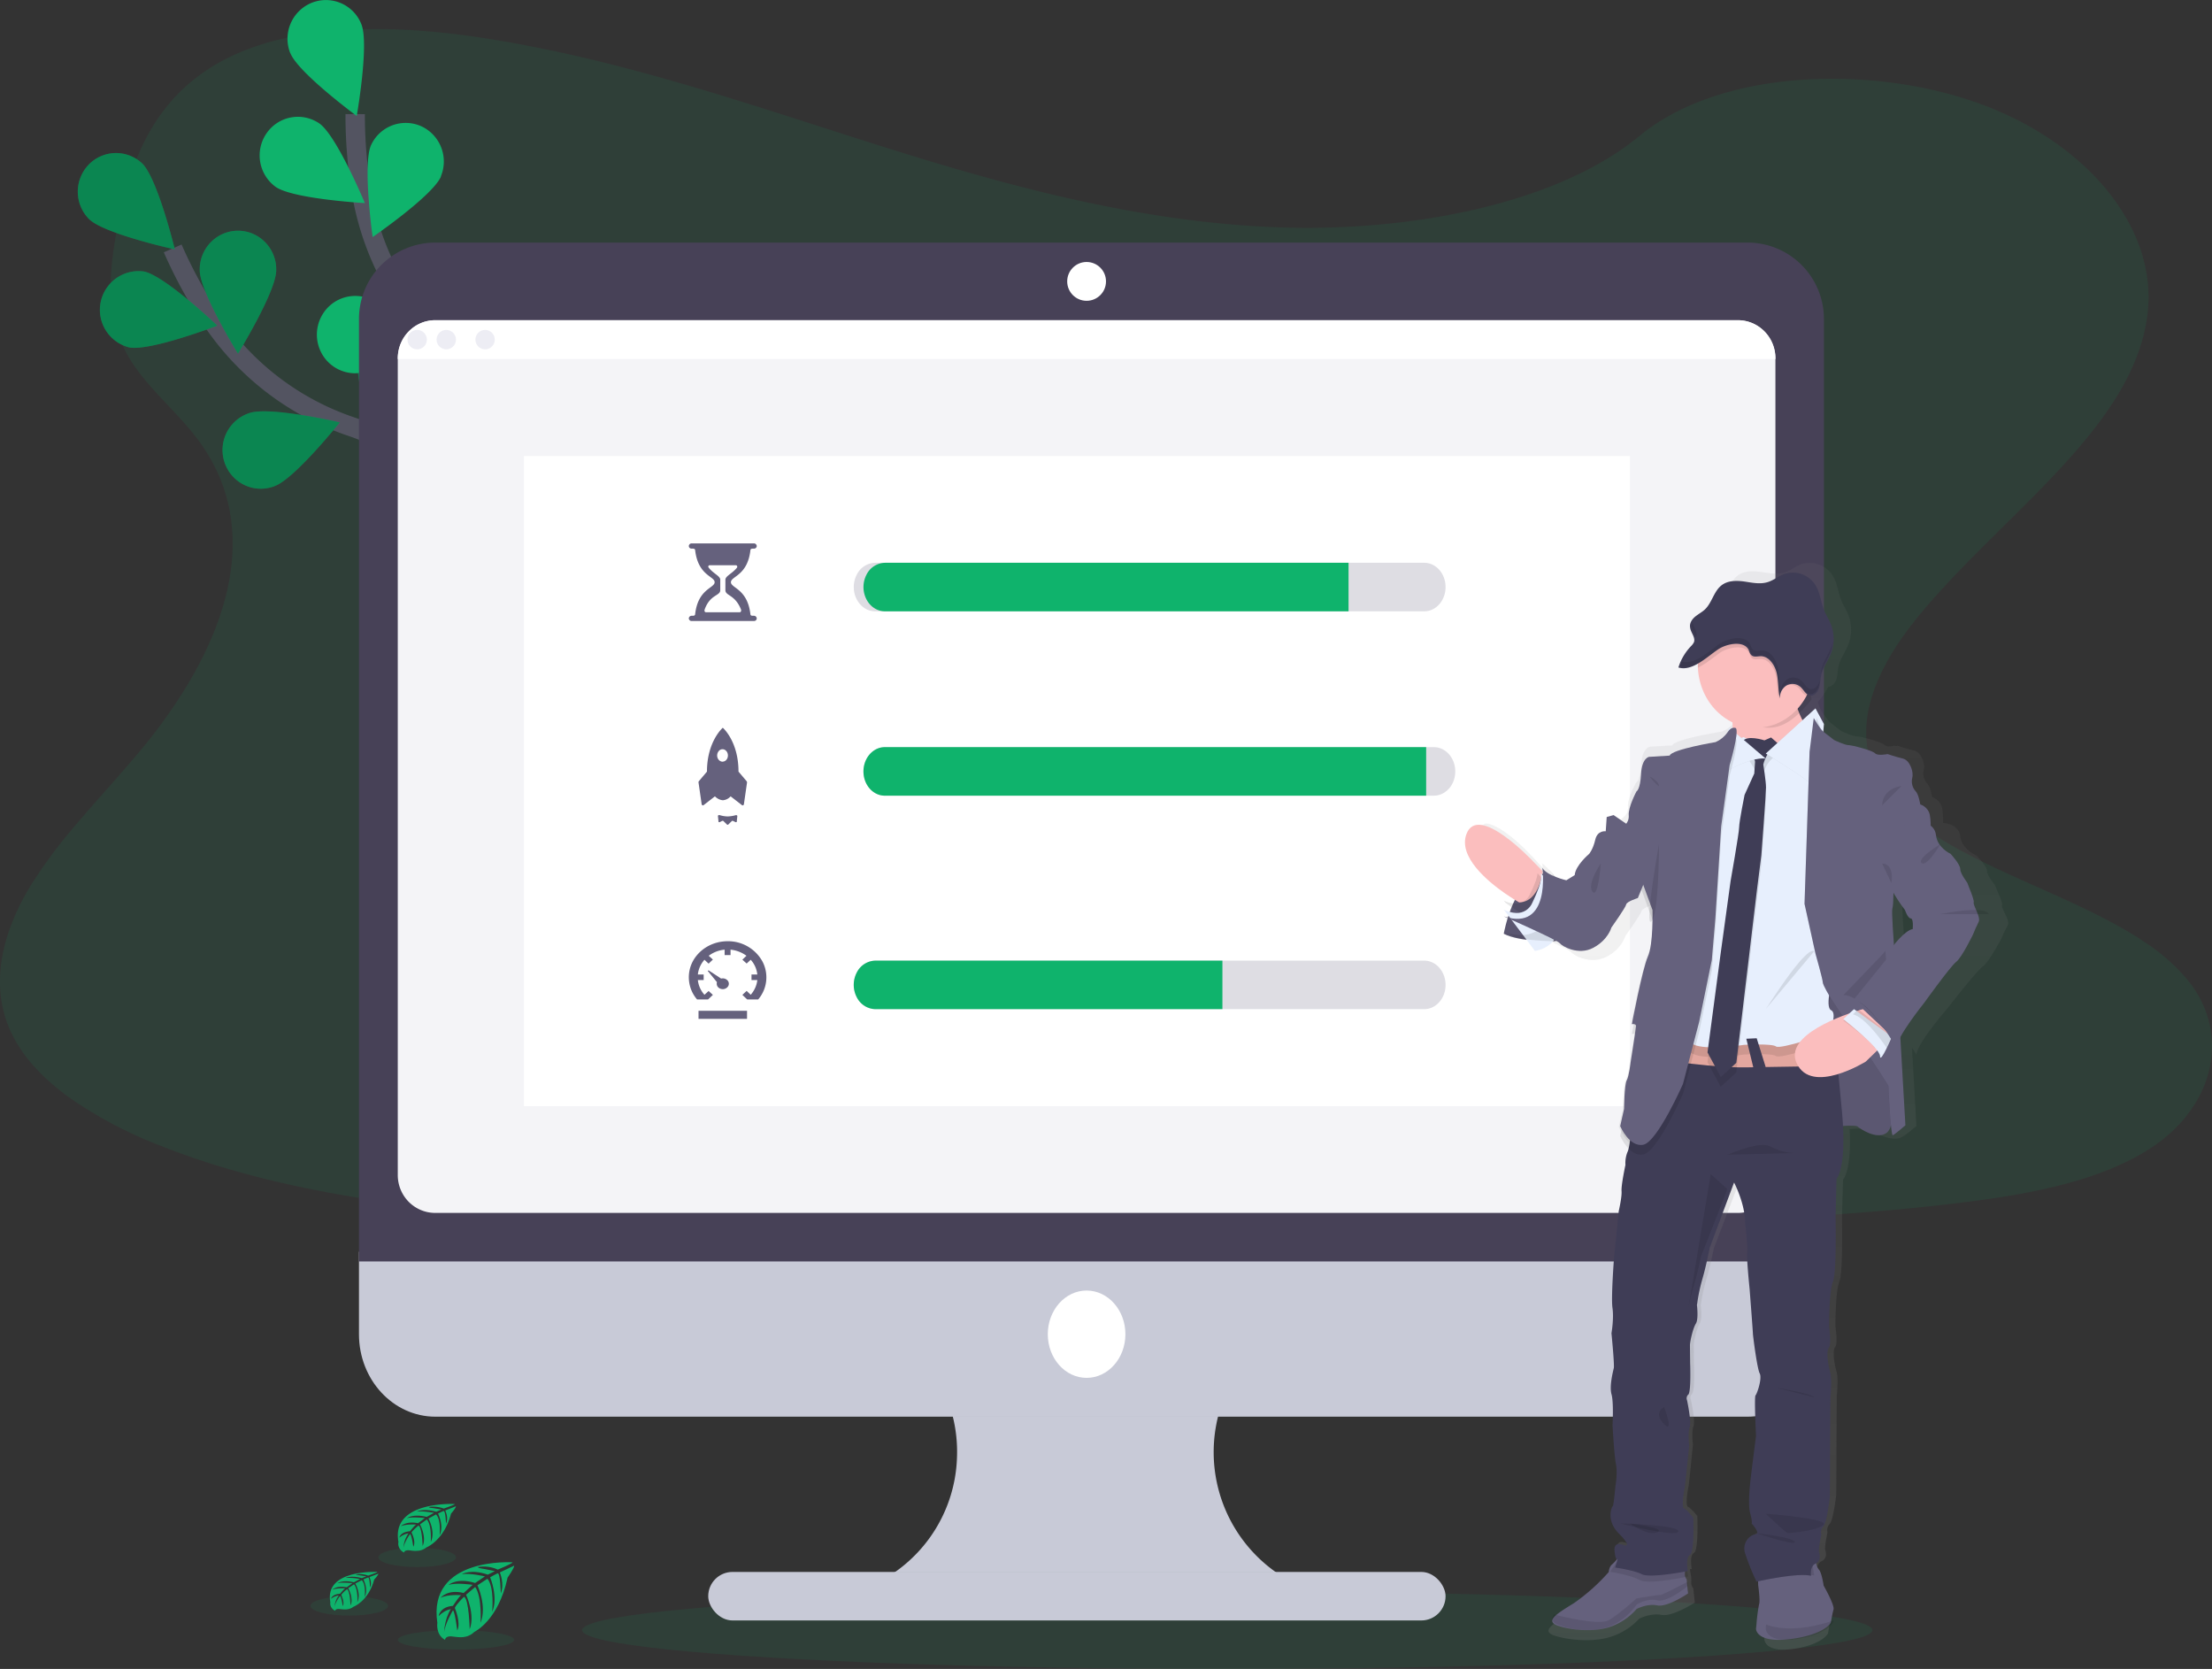 <svg xmlns="http://www.w3.org/2000/svg" width="228" height="172"><rect width="100%" height="100%" fill="#333333" stroke="none"/><defs><linearGradient id="a" x1="49.985%" x2="49.985%" y1="100.004%" y2="-.004%"><stop offset="0%" stop-color="gray" stop-opacity=".25"/><stop offset="54%" stop-color="gray" stop-opacity=".12"/><stop offset="100%" stop-color="gray" stop-opacity=".1"/></linearGradient></defs><g fill="none" fill-rule="evenodd"><path fill="#0FB36C" fill-rule="nonzero" d="M221.9 118.18c-.22.14-.44.28-.66.42-.83.51-1.68.97-2.56 1.37-4.65 2.15-10.38 3.2-15.96 3.9-12.52 1.6-25.3 1.92-38.02 2.22-34.38.83-68.85 1.65-103.14-.25-13.55-.75-27.4-2.01-39.68-5.87a78.87 78.87 0 01-5.17-1.83 44.16 44.16 0 01-9.44-4.94c-2.58-1.84-4.65-3.95-5.9-6.35-2.6-5-1.22-10.6 1.74-15.5 1.25-2 2.64-3.9 4.16-5.7 2.28-2.74 4.8-5.43 7.1-8.18 8.2-9.8 13.54-22.19 5.98-32.23-2.18-2.88-5.31-5.42-7.08-8.43-2.26-3.85-2.09-8.13-1.37-12.29.1-.52.2-1.05.3-1.57 1.23-6.16 3.54-12.79 10.65-16.65 7.39-4 17.89-3.8 27.06-2.37C64.18 6.15 77.34 10.8 90.64 15c13.3 4.2 27.21 8.03 41.83 8.45 12.91.36 27.96-2.37 36.53-9.45 8.32-6.88 23.96-7.4 35.24-3.25 7.73 2.85 13.5 8 15.94 13.77.49 1.15.85 2.36 1.06 3.59a14.54 14.54 0 010 5.04c-1.88 11.4-15.44 20.4-23.68 30.58-4.03 4.98-6.87 10.95-4.1 16.32 4.22 8.17 18.9 11.08 27.78 17.16a19.7 19.7 0 014.36 3.92c4.29 5.41 2.7 12.73-3.7 17.05z" opacity=".1"/><path stroke="#535461" stroke-width="2" d="M59.04 64.97s-9.1-16.3-22.82-21A28.09 28.09 0 0122 33.22a47.7 47.7 0 01-4.2-7.62"/><path fill="#0FB36C" fill-rule="nonzero" d="M9.18 22.58c1.56 1.53 8.84 3.12 8.84 3.12s-1.78-7.3-3.35-8.84a3.92 3.92 0 00-5.54.12 4.02 4.02 0 00.05 5.6zM13.3 35.8c2.13.43 9.1-2.24 9.1-2.24s-5.42-5.15-7.56-5.58a3.99 3.99 0 00-1.53 7.82h-.01zM28.29 50.1c2.06-.72 6.73-6.57 6.73-6.57s-7.26-1.68-9.32-.96a4.01 4.01 0 00-1.38 6.84c1.1.95 2.61 1.21 3.96.7h.01zM42.05 58.35c2.15-.36 7.74-5.33 7.74-5.33s-6.87-2.9-9.03-2.54a3.98 3.98 0 00-3.25 4.59 3.95 3.95 0 004.54 3.28zM28.47 27.85c0 2.2-3.94 8.59-3.94 8.59s-3.94-6.38-3.94-8.58a4 4 0 011.94-3.53 3.9 3.9 0 014 0 4 4 0 011.94 3.53zM44.43 37.7c-.65 2.1-6.3 7-6.3 7s-1.87-7.28-1.22-9.38c.71-2.01 2.87-3.09 4.88-2.45a4 4 0 012.64 4.83zM58.65 49.42c-.3 2.18-5.04 7.97-5.04 7.97s-3.07-6.85-2.77-9.03a3.98 3.98 0 012.4-3.21 3.91 3.91 0 013.94.53 4 4 0 011.47 3.74z"/><path fill="#000" fill-rule="nonzero" d="M9.18 22.58c1.56 1.53 8.84 3.12 8.84 3.12s-1.78-7.3-3.35-8.84a3.92 3.92 0 00-5.54.12 4.02 4.02 0 00.05 5.6zM13.3 35.8c2.13.43 9.1-2.24 9.1-2.24s-5.42-5.15-7.56-5.58a3.99 3.99 0 00-1.53 7.82h-.01zM28.29 50.1c2.06-.72 6.73-6.57 6.73-6.57s-7.26-1.68-9.32-.96a4.01 4.01 0 00-1.38 6.84c1.1.95 2.61 1.21 3.96.7h.01zM42.05 58.35c2.15-.36 7.74-5.33 7.74-5.33s-6.87-2.9-9.03-2.54a3.98 3.98 0 00-3.25 4.59 3.95 3.95 0 004.54 3.28zM28.47 27.85c0 2.2-3.94 8.59-3.94 8.59s-3.94-6.38-3.94-8.58a4 4 0 011.94-3.53 3.9 3.9 0 014 0 4 4 0 011.94 3.53zM44.43 37.7c-.65 2.1-6.3 7-6.3 7s-1.87-7.28-1.22-9.38c.71-2.01 2.87-3.09 4.88-2.45a4 4 0 012.64 4.83zM58.65 49.42c-.3 2.18-5.04 7.97-5.04 7.97s-3.07-6.85-2.77-9.03a3.98 3.98 0 012.4-3.21 3.91 3.91 0 013.94.53 4 4 0 011.47 3.74z" opacity=".25"/><path stroke="#535461" stroke-width="2" d="M58.52 64.65S56.74 46 46.08 36.1a28.46 28.46 0 01-8.7-15.65 48.14 48.14 0 01-.77-8.69"/><path fill="#0FB36C" fill-rule="nonzero" d="M29.93 5.48c.82 2.04 6.84 6.47 6.84 6.47s1.3-7.4.48-9.45A3.93 3.93 0 0032.1.3a4 4 0 00-2.18 5.18zM28.4 19.25c1.78 1.26 9.21 1.68 9.21 1.68s-2.9-6.94-4.68-8.2a3.92 3.92 0 00-5.45 1 4.01 4.01 0 00.92 5.52zM36.37 38.46c2.17.19 8.8-3.25 8.8-3.25s-5.97-4.5-8.14-4.69a3.93 3.93 0 00-3.64 1.66 4.02 4.02 0 00-.34 4.03 3.94 3.94 0 003.32 2.25zM45.64 51.63c2.1.55 9.21-1.7 9.21-1.7s-5.12-5.46-7.23-6.02a3.99 3.99 0 00-1.98 7.71zM45.45 18.2c-.88 2-7.04 6.23-7.04 6.23s-1.05-7.45-.17-9.46A3.93 3.93 0 0143.4 13a4 4 0 012.04 5.18zM56.1 33.73c-1.44 1.65-8.57 3.82-8.57 3.82s1.2-7.43 2.64-9.08a3.92 3.92 0 016.77 1.31 4.02 4.02 0 01-.84 3.95zM64.4 50.27c-1.14 1.87-7.8 5.23-7.8 5.23s-.06-7.53 1.08-9.4a3.92 3.92 0 015.43-1.32 4.01 4.01 0 011.3 5.49h-.01z"/><ellipse cx="126.5" cy="168" fill="#0FB36C" fill-rule="nonzero" opacity=".1" rx="66.5" ry="4"/><path fill="#0FB36C" fill-rule="nonzero" d="M52.83 161.01s-8.78-.58-7.75 6.24c0 0-.2 1.2.79 1.75 0 0 .01-.5.9-.33.31.05.63.07.95.05.43-.04.84-.22 1.17-.54 0 0 2.47-1.13 3.43-5.6 0 0 .7-.98.68-1.23l-1.48.7s.5 1.18.1 2.16c0 0-.04-2.12-.33-2.07-.05.01-.77.41-.77.41s.87 2.07.21 3.57c0 0 .25-2.55-.49-3.42l-1.03.68s1.01 2.13.32 3.87c0 0 .18-2.67-.55-3.7l-.94.8s.96 2.1.37 3.55c0 0-.07-3.1-.58-3.34 0 0-.83.8-.95 1.15 0 0 .66 1.53.25 2.33 0 0-.25-2.07-.45-2.07 0 0-.83 1.37-.91 2.3 0 0 .03-1.4.7-2.44-.47.1-.9.35-1.26.72 0 0 .13-.96 1.47-1.05 0 0 .68-1.04.86-1.1 0 0-1.33-.13-2.13.27 0 0 .7-.92 2.38-.5l.93-.84s-1.75-.27-2.5.02c0 0 .86-.8 2.75-.21l1.01-.68s-1.49-.36-2.38-.23c0 0 .94-.56 2.68.05l.73-.36s-1.1-.24-1.42-.28c-.32-.05-.34-.14-.34-.14.7-.12 1.4-.04 2.06.26 0 0 1.55-.64 1.52-.75z"/><ellipse cx="47" cy="169" fill="#0FB36C" fill-rule="nonzero" opacity=".1" rx="6" ry="1"/><path fill="#0FB36C" fill-rule="nonzero" d="M38.9 162s-5.5-.29-4.85 3.12c-.06.36.13.71.5.88 0 0 0-.25.55-.17.2.03.4.04.6.03.27-.02.53-.11.73-.27 0 0 1.54-.56 2.14-2.8 0 0 .45-.49.43-.61l-.92.35s.31.59.06 1.08c0 0-.03-1.06-.2-1.04-.04 0-.48.2-.48.2s.54 1.04.13 1.8c0 0 .16-1.28-.3-1.72l-.67.34s.64 1.07.21 1.94c0 0 .11-1.34-.34-1.86l-.6.41s.6 1.05.24 1.77c0 0-.05-1.55-.36-1.67-.23.17-.43.36-.6.58 0 0 .4.76.16 1.16 0 0-.16-1.03-.29-1.04 0 0-.51.69-.57 1.16.03-.44.18-.86.45-1.23-.3.05-.57.18-.8.36 0 0 .09-.48.93-.52 0 0 .43-.52.54-.56 0 0-.83-.06-1.34.14 0 0 .45-.46 1.49-.25l.59-.42s-1.1-.13-1.56.01c0 0 .53-.4 1.71-.1l.64-.34c-.5-.1-1-.14-1.5-.12 0 0 .6-.28 1.68.03l.46-.19s-.69-.11-.88-.13c-.2-.02-.2-.07-.2-.07.42-.07.87-.02 1.27.13 0 0 .96-.32.94-.37z"/><ellipse cx="36" cy="165.5" fill="#0FB36C" fill-rule="nonzero" opacity=".1" rx="4" ry="1"/><path fill="#0FB36C" fill-rule="nonzero" d="M46.87 155s-6.58-.36-5.8 3.9c-.09.45.15.9.58 1.1 0 0 .01-.32.68-.21.24.04.48.05.72.03.32-.02.63-.13.87-.33 0 0 1.85-.7 2.57-3.5 0 0 .53-.6.5-.76l-1.1.44s.38.73.08 1.35c0 0-.04-1.33-.25-1.3-.04 0-.57.26-.57.26s.65 1.29.16 2.23c0 0 .18-1.6-.37-2.14l-.78.43s.76 1.33.24 2.42c0 0 .14-1.67-.4-2.33l-.71.51s.71 1.31.27 2.22c0 0-.05-1.95-.43-2.1 0 0-.62.51-.71.72 0 0 .49.95.18 1.46 0 0-.18-1.3-.34-1.3 0 0-.61.86-.68 1.44.03-.54.21-1.07.53-1.52-.36.06-.69.22-.95.45 0 0 .1-.6 1.1-.66 0 0 .51-.65.65-.69 0 0-1-.08-1.6.17 0 0 .53-.57 1.78-.31l.7-.53s-1.31-.16-1.87.02c0 0 .64-.5 2.06-.14l.76-.42s-1.12-.21-1.78-.14c0 0 .7-.35 2 .03l.55-.23s-.82-.15-1.06-.17c-.24-.02-.25-.09-.25-.09a3.06 3.06 0 011.54.16s1.16-.4 1.13-.46z"/><ellipse cx="43" cy="160.5" fill="#0FB36C" fill-rule="nonzero" opacity=".1" rx="4" ry="1"/><path fill="#C8CAD7" fill-rule="nonzero" d="M134 163.45V165H89v-1.26a15 15 0 009.64-13.52A15.05 15.05 0 0090.02 136h43.68a15.14 15.14 0 00.3 27.45z"/><path fill="#000" fill-rule="nonzero" d="M134 137a13.98 13.98 0 00-8.23 9H98.23a13.98 13.98 0 00-8.23-9h44z" opacity=".1"/><path fill="#C8CAD7" fill-rule="nonzero" d="M37 129v8.5c0 4.7 3.53 8.5 7.88 8.5h135.24c4.35 0 7.88-3.8 7.88-8.5V129H37z"/><path fill="#000" fill-rule="nonzero" d="M134 163.52V165H89v-1.2c1.23-.45 2.4-1.05 3.47-1.8h38.77c.86.6 1.79 1.11 2.76 1.52z" opacity=".1"/><rect width="76" height="5" x="73" y="162" fill="#C8CAD7" fill-rule="nonzero" rx="2.5"/><path fill="#474157" fill-rule="nonzero" d="M188 32.86a7.87 7.87 0 00-7.88-7.86H44.88A7.87 7.87 0 0037 32.86V130h151V32.86z"/><path fill="#F4F4F7" fill-rule="nonzero" d="M183 36.9v84.2c0 1.03-.4 2.02-1.13 2.76a3.83 3.83 0 01-2.73 1.14H44.86c-1.03 0-2-.41-2.73-1.14A3.93 3.93 0 0141 121.1V36.9c0-2.15 1.73-3.9 3.86-3.9h134.28a3.88 3.88 0 013.86 3.9z"/><circle cx="112" cy="29" r="2" fill="#FFF" fill-rule="nonzero"/><ellipse cx="112" cy="137.5" fill="#FFF" fill-rule="nonzero" rx="4" ry="4.5"/><path fill="#FFF" fill-rule="nonzero" d="M183 37H41c0-1.06.4-2.08 1.13-2.83A3.79 3.79 0 0144.86 33h134.28c1.03 0 2 .42 2.73 1.17A4.08 4.08 0 01183 37z"/><circle cx="43" cy="35" r="1" fill="#EDEDF4" fill-rule="nonzero"/><circle cx="46" cy="35" r="1" fill="#EDEDF4" fill-rule="nonzero"/><circle cx="50" cy="35" r="1" fill="#EDEDF4" fill-rule="nonzero"/><path fill="#FFF" fill-rule="nonzero" d="M54 47h114v67H54z"/><path fill="#65617D" fill-rule="nonzero" d="M72 104.17h5v.83h-5v-.83zm2.5-2.23c.24 0 .46-.13.57-.33a.5.5 0 00-.1-.59.67.67 0 00-.64-.17l-1.3-.85-.08.06.95 1.16a.53.53 0 00.16.56c.12.1.28.16.44.16z"/><path fill="#65617D" fill-rule="nonzero" d="M75 97c-1.53 0-2.92.81-3.6 2.09a3.5 3.5 0 00.45 3.91h1.13l.08-.07.42-.4-.44-.4-.43.39a2.73 2.73 0 01-.68-1.52h.6v-.57h-.6c.06-.56.3-1.09.68-1.52l.43.4.44-.42-.43-.39a3.2 3.2 0 011.64-.63v.56h.61v-.56c.6.06 1.17.28 1.64.63l-.42.4.44.4.42-.39c.39.43.62.96.68 1.52h-.6v.57h.6c-.06.56-.3 1.08-.68 1.52l-.42-.4-.44.41.42.4.08.07h1.13a3.5 3.5 0 00.44-3.91A4.04 4.04 0 0075 97H75zM75 84.14a3 3 0 01-.8-.13.22.22 0 00-.14 0c-.04.02-.06.05-.06.09l.06.59c0 .02.02.03.05.04.02 0 .05 0 .07 0l.27-.14c.02 0 .04 0 .06 0 .02 0 .04 0 .05.02l.38.37A.1.1 0 0075 85a.1.1 0 00.06-.02l.38-.37a.1.1 0 01.05-.02.1.1 0 01.06.01l.27.13c.02 0 .05.01.07 0 .03 0 .04-.02.05-.03l.06-.6c0-.03-.02-.06-.06-.08a.22.22 0 00-.14 0c-.25.07-.52.11-.8.12zM76.95 80.5l-.83-.98c0-3.14-1.62-4.52-1.62-4.52s-1.63 1.4-1.63 4.52l-.83.98a.18.18 0 00-.04.14l.32 2.22c0 .06.04.1.08.13.04.02.09.01.13-.02l1.16-.9c.23.23.52.38.82.4.3-.02.58-.16.8-.4l1.16.9c.04.03.09.04.13.02a.15.15 0 00.08-.13l.32-2.22c0-.05-.02-.1-.05-.14zm-2.45-2c-.23 0-.44-.15-.53-.38a.71.71 0 01.1-.7.5.5 0 01.61-.16c.21.1.35.33.35.6 0 .34-.23.62-.53.63zM77.7 63.46h-.1c-.13 0-.23-.02-.25-.15-.3-2.64-2.01-2.69-2.01-3.31 0-.62 1.72-.67 2.01-3.31.02-.13.12-.15.26-.15h.1c.15 0 .28-.1.29-.25a.27.27 0 00-.08-.2.29.29 0 00-.2-.09h-6.43a.29.29 0 00-.29.26c0 .07.02.15.08.2.05.05.12.08.2.08h.11c.13 0 .24.02.26.15.3 2.64 2.01 2.69 2.01 3.31 0 .62-1.72.67-2.01 3.31-.02.13-.13.15-.26.15h-.1a.29.29 0 00-.29.25c0 .08.02.15.08.2.05.06.12.09.2.09h6.44c.08 0 .15-.03.2-.08a.27.27 0 00.08-.2.29.29 0 00-.3-.26zm-5.06-.67c.57-1.55 1.6-1.36 1.6-1.97v-1.08c0-.38-.74-.64-1.2-1.25a.15.15 0 01-.02-.16.16.16 0 01.14-.08h2.67c.06 0 .12.03.14.08.03.05.03.1 0 .16-.46.6-1.2.87-1.2 1.25v1.08c0 .6.98.44 1.6 1.97.06.14.01.31-.14.31h-3.45c-.16 0-.2-.17-.14-.3z"/><path fill="#5A5773" fill-rule="nonzero" d="M149 60.5c0 1.38-.98 2.5-2.2 2.5H90.27c-.8.03-1.55-.44-1.96-1.23-.41-.78-.41-1.76 0-2.54A2.16 2.16 0 0190.27 58h56.53c1.22 0 2.2 1.12 2.2 2.5zM150 79.5c0 .66-.23 1.3-.64 1.76-.41.47-.98.74-1.56.74H91.14c-1.19-.04-2.14-1.15-2.14-2.5s.95-2.46 2.14-2.5h56.66c1.21 0 2.2 1.12 2.2 2.5zM149 101.5c0 1.38-.98 2.5-2.2 2.5H90.27c-.8.03-1.55-.44-1.96-1.23-.41-.78-.41-1.76 0-2.54A2.16 2.16 0 0190.27 99h56.53c1.22 0 2.2 1.13 2.2 2.5z" opacity=".2"/><path fill="#0FB36C" fill-rule="nonzero" d="M139 58v5H91.29c-.81.03-1.57-.44-1.98-1.23a2.77 2.77 0 010-2.54A2.18 2.18 0 0191.29 58H139zM147 77v5H91.14c-1.2-.04-2.14-1.15-2.14-2.5s.95-2.46 2.14-2.5H147zM126 99v5H90.3a2.2 2.2 0 01-1.99-1.23 2.75 2.75 0 010-2.54 2.2 2.2 0 012-1.23H126z"/><path fill="url(#a)" fill-rule="nonzero" d="M206.36 93.3c.11-.3-.7-1.93-.7-2.02 0-.08-.84-.99-.84-1.5 0-.52-1.11-1.62-1.11-1.62s-1.5-.62-1.66-1.97c-.16-1.35-1.78-1.37-1.78-1.37s0-.13 0-.31c0-.42-.01-1.17-.2-1.58-.19-.37-.52-.65-.92-.78 0 0-.16-1.05-.49-1.38a1.55 1.55 0 01-.37-1.45c.16-.51-.22-1.8-1-1.98-.8-.18-1.69-.49-1.69-.49s-.09.02-.21.04l-.11-.04c-.2.04-.38.06-.57.07a.7.7 0 01-.46-.15c-.28-.3-2.46-.88-2.87-.88-.42 0-1.58-.54-1.58-.54l-1.16-.89a7.48 7.48 0 01-1.02-1.4v-.02c-.1-.23-.2-.47-.25-.71.4-.42.73-.89 1-1.4.03-.04.05-.1.08-.15.06 0 .12-.01.18-.03l.07-.03c.27-.14.48-.39.57-.68.03-.06.04-.12.06-.18v-.06c0-.04.03-.09.03-.13l.02-.06c0-.05.01-.09.01-.13 0-.04 0-.04 0-.06 0-.03.02-.1.02-.16.02-.19.05-.38.09-.56.16-.74.6-1.35.91-2.03a6.26 6.26 0 00.23-.62c0-.04.02-.07.03-.1.02-.09.04-.17.05-.25 0-.03.02-.07.02-.1.02-.12.04-.23.05-.34.05-.65-.04-1.3-.28-1.9-.2-.5-.5-.96-.71-1.46-.31-.77-.4-1.64-.78-2.37a2.8 2.8 0 00-3.36-1.38c-.6.22-1.1.65-1.7.84-.79.26-1.66.06-2.48-.05-.83-.12-1.75-.13-2.42.42-.76.62-.97 1.8-1.7 2.48-.3.28-.67.47-.98.73a1.61 1.61 0 00-.54.82c0 .03-.01.05-.01.08s0 .04 0 .05c0 .05 0 .1 0 .15a1 1 0 00.02.13c0 .02 0 .03 0 .04 0 .01.02.08.03.11v.03c.01.04.03.08.05.12.01.04.02.04.03.06a3.34 3.34 0 01.27.68.7.7 0 01-.03.41c-.07.15-.17.29-.3.4a5.6 5.6 0 00-1.3 2.21l.03.01c.08.02.16.04.24.05a2.08 2.08 0 00.69-.03l.13-.03c.2-.05.38-.11.55-.2 0 .06 0 .11 0 .17 0 .05 0 .06 0 .1a6.41 6.41 0 003.57 5.72l.02.18.02.15-.08-.07s-.48-.25-.94.45c-.34.46-.8.82-1.33 1.03 0 0-4.93.78-5.12 1.43l-2.3.13s-.82.1-.9 1.8c-.08 1.7-.52 1.87-.52 1.87s-.94 1.67-.86 2.53c.08.86-.75 1.29-.75 1.29l-.11 1.53s-.9-.13-1.14.92c-.24 1.05-.68 1.54-.68 1.54s-1.49 1.24-1.57 2.29l-.92.56s-2.14-.48-2.63-1.34l-.15-.14c0-.01 0-.02-.01-.02-.32-.3-1-.94-.9-.8.07.14.08.3.05.44l-.16-.18-.43-.46s-3.18-3.67-5.21-3.92c-.44.11-.78.45-.91.88-.26.88-.53 2.33.14 3.04l3.2 3.43.09.06.7.9c-.12.28-.22.55-.3.8V94c-.02.06-.04.11-.05.16l-.02.05c-.02.06-.03.1-.05.15-.01.05-.01.06-.02.1-.01.02 0 .03-.02.04-.08.27-.12.48-.15.6l-.18-.06.18.08s0 .02 0 .03c0 .02-.01.03-.01.05.05.03.1.05.16.08.95.41 5.69 2.5 5.94 2.8.27.36 2.06 1.38 3.69.52a3.9 3.9 0 001.98-2.18s1.57-2.18 1.62-2.5c.06-.33 1.28-.7 1.28-.7s.1 3.6-.52 4.92c-.62 1.32-1.78 7.17-1.78 7.17a.82.82 0 01.23-.01l-.07.33a.8.8 0 01.29 0c-.09.67-.6 3.76-.6 3.76s-.16 1.4-.43 1.88c-.27.49-.3 3.02-.3 3.02l-.43 1.83s.06.13.16.32c0 0 .47 1.03 1.25 1.61-.03.3-.1.57-.22.84-.17.41-.24.85-.21 1.3 0 0-.46 2.07-.4 2.66.05.6-.3 2.05-.3 2.05l-.5 4.7s-.32 4.06-.16 5.17c.16 1.1-.1 2.6-.1 2.6s.32 3.22.24 3.57c-.08.35-.49 1.86-.25 2.7.25.83.11 3.12.11 3.12s.16 3.02.35 3.99c.2.97-.05 2.2-.05 2.2s-.2 2.08-.27 2.08-.8 1.43.65 2.83c1.44 1.4.54 1.19.54 1.19s-1.14-.56-1 .6c.13 1.1.3.81.32.79l-.27.88.2.03a4.3 4.3 0 01-.7.77c-.33.24-.36.78-.36.78s-2 2.18-3.87 3.28c-1 .59-1.83 1.08-2.2 1.49-.34.36-.28.66.41.89 1.46.48 4.04.72 5.88.1 1.1-.36 2.09-1 2.87-1.85 0 0 1.17-.6 2.3-.38 1.14.21 3.42-1.27 3.42-1.27l-.04-.38-.12-1.1a.87.87 0 01-.2-.67c.01-.33-.02-.66-.1-.97-.01-.11-.03-.22-.05-.32l.2-.03s-.27-1.38.22-1.65c.5-.27.35-3.8.35-3.8s-.62-.8-.95-.94c-.32-.14-.02-1.8.03-2.02.06-.22.47-4.41.47-4.41s-.17-1.32.05-1.89c.22-.57-.27-2.75-.27-2.75s-.16-.27.14-.6c.3-.32.18-3.2.18-3.2s-.02-1.45-.02-1.83c0-.38.32-1.75.62-2.21.3-.46.1-1.89.1-1.89l.02-.1c0-.05.02-.1.03-.16l.02-.14c.13-.8.31-1.57.53-2.34.35-1.13.76-3.13.76-3.13l2.52-6.59.03-.08s1.16 2.16 1.16 4.15c0 0 .3 2.4.22 3.05-.08.64.25 3.69.25 3.69s.35 4.36.35 4.56c0 .2.43 3.56.7 4.07.27.5-.27 2.07-.43 2.23-.16.16.05 4.13.05 4.13s-.4 3.12-.48 3.77c-.09.64-.41 3.12-.14 4.1.27.96.16 1.1.16 1.1s.98.99.4 1.07a1.5 1.5 0 00-1.09 1.97c.34.99.74 1.95 1.2 2.89l.44-.1v.32l.03 1.6a9 9 0 00.09 1.9c-.11.69-.19 1.39-.23 2.1-.01.22-.03.38-.03.38s0 1.42 3.01.99c3.01-.44 3.56-1.61 3.56-1.61s0-.06.02-.15c.05-.28.14-.85.22-1.18.11-.43-.86-2.37-.86-2.37s-.17-1.32-.44-1.62a1.38 1.38 0 01-.21-.57c-.03-.1-.05-.22-.07-.33.07.01.14.02.2.04 0 0-.17-.95.46-1.24.62-.3.46-.92.38-1.2-.08-.27.24-1.78.24-1.78-.09-.3 0-.63.22-.86.38-.38.68-3.02.68-3.02l.05-10.19s.2-1.8-.03-2.53c-.22-.73-.43-2.13-.13-2.5.3-.38.02-2.13.02-2.13s0-3.7.41-4.61c.4-.92.27-6.71.27-6.71l.11-3.8s.89-.84.68-5.21c.94-.06 2-.1 2.17.03.3.24 2.22 1.49 3.37.7.24-.1 1.35-1.05 1.35-1.05l-.47-8.08c.3.45.47.75.47.75 0-1.13 3.2-4.8 3.2-4.8s2.98-3.85 3.63-4.3c.65-.46 1.93-2.9 1.93-2.9.18-.45.4-.9.65-1.34.29-.47-.7-1.76-.59-2.06zm-6.99 2.83c-.81.09-2.52 1.94-2.55 2.35a1.7 1.7 0 01-.36.72c-.01-.16-.02-.32-.04-.5-.2-2.37-.4-5.28-.3-5.56.16-.48.1-2.66.1-2.66l.04-.05c.54 1.7 2.24 3.69 2.24 3.69s.3.86.65.89c.35.02.22 1.12.22 1.12z"/><path fill="#65617D" fill-rule="nonzero" d="M155 96.23s1.07-6.2 4.5-6.23l2.5 5.72-1.67 1.27s-3.63.13-5.33-.76z"/><path fill="#000" fill-rule="nonzero" d="M162 95.71L160.33 97s-2.56.1-4.38-.4c-.33-.09-.64-.2-.95-.36 0 0 0-.04.02-.1 0-.01 0-.02 0-.03a15.17 15.17 0 011-3.13c.5-1.07 1.2-2.13 2.17-2.64.35-.2.74-.3 1.14-.33H159.48l.06.13.85 1.93L162 95.7z" opacity=".1"/><path fill="#65617D" fill-rule="nonzero" d="M188.19 116.17s3-.3 3.27-.08c.26.23 1.97 1.4 2.98.67 1.01-.74.34-3.32.34-3.42 0-.1-.1-3.76-.1-3.76l-1.8-2.58-2.26-4.52L186 102l.12 7.17-.02 3.68 2.09 3.32z"/><path fill="#000" fill-rule="nonzero" d="M188.19 116.17s3-.3 3.27-.08c.26.23 1.97 1.4 2.98.67 1.01-.74.34-3.32.34-3.42 0-.1-.1-3.76-.1-3.76l-1.8-2.58-2.26-4.52L186 102l.12 7.17-.02 3.68 2.09 3.32z" opacity=".1"/><path fill="#FBBEBE" fill-rule="nonzero" d="M159 89.78s-.28 3.17-2.41 3.22c0 0-.6-.34-1.42-.9-1.88-1.3-4.85-3.8-4.03-6.11 1.18-3.33 6.9 2.8 6.9 2.8l.45.46.51.53z"/><path fill="#000" fill-rule="nonzero" d="M159 90.56s-.28 3.38-2.4 3.44c0 0-.6-.36-1.42-.96l-.18-.23c.36.19.76.3 1.17.3.65.04 1.26-.34 1.52-.94.22-.43.42-.88.59-1.34.1-.27.17-.55.2-.83l.52.56z" opacity=".1"/><path fill="#E7EFFD" fill-rule="nonzero" d="M158.21 98l-.52-.7-1.78-2.36-.91-1.2c.4.21.84.33 1.28.35.73.04 1.4-.4 1.68-1.09.24-.5.46-1 .65-1.53.29-.86.28-1.3.18-1.45-.1-.15.65.57 1.02.93l.01.01.17.17.06.13.9 1.84s0 .03 0 .08c.1.59.4 4.3-2.74 4.82z"/><path fill="#65617D" fill-rule="nonzero" d="M174 164.21s-2.11 1.45-3.17 1.24c-1.05-.22-2.14.37-2.14.37a6.35 6.35 0 01-2.66 1.82c-1.71.6-4.1.37-5.46-.1-.64-.23-.7-.52-.39-.88.35-.4 1.14-.88 2.06-1.45a20.05 20.05 0 003.58-3.2s.03-.53.33-.77c.19-.17.36-.35.51-.55.27-.34.52-.69.52-.69l6.22.21s.1.47.18.95c.07.31.1.63.09.95-.03.24.03.47.18.66l.1 1.08.05.36zM188.99 165.87c-.1.33-.2.93-.26 1.22-.02.09-.03.15-.03.15s-.63 1.23-4.16 1.68c-3.53.44-3.54-1.04-3.54-1.04s.01-.16.04-.4c.05-.73.14-1.45.28-2.17.13-.36-.1-1.96-.1-1.96l-.03-1.65-.03-1.16 5.86-.54c.04.38.1.77.19 1.15.03.2.12.4.25.58.32.31.51 1.68.51 1.68s1.15 2.01 1.02 2.46z"/><path fill="#000" fill-rule="nonzero" d="M173.79 161.27s.12.6.21 1.2c-.77.16-4.15.84-5 .36-.95-.53-3-.83-3-.83l.03-.13c.32-.43.6-.87.6-.87l7.16.27zM187 162.36c-1.47-.26-4.7.37-5.97.64l-.03-1.37 5.82-.63c.03.46.1.91.18 1.36z" opacity=".1"/><path fill="#3F3D56" fill-rule="nonzero" d="M189.3 121.48l-.1 3.83s.13 5.84-.27 6.77c-.4.92-.4 4.65-.4 4.65s.27 1.76-.02 2.15c-.3.38-.08 1.79.13 2.52.22.74.03 2.56.03 2.56l-.06 10.28s-.29 2.66-.66 3.05a.9.9 0 00-.22.86s-.32 1.53-.24 1.8c.08.27.24.9-.37 1.2-.61.3-.45 1.25-.45 1.25-1.47-.36-5.62.6-5.62.6-.45-.94-.84-1.92-1.17-2.9-.14-.42-.11-.87.1-1.25.2-.38.55-.65.97-.74.55-.08-.4-1.1-.4-1.1s.1-.13-.16-1.1c-.27-.98.05-3.49.13-4.14.08-.65.48-3.8.48-3.8s-.2-4-.05-4.17c.16-.16.7-1.74.43-2.26-.27-.51-.7-3.91-.7-4.1 0-.2-.34-4.6-.34-4.6s-.32-3.07-.25-3.71c.08-.65-.21-3.08-.21-3.08 0-2.01-1.14-4.18-1.14-4.18l-.03.07-2.48 6.64s-.4 2.02-.74 3.16c-.22.77-.4 1.56-.52 2.36l-.02.14c0 .06-.02.12-.03.16l-.01.1s.18 1.45-.11 1.91c-.3.46-.61 1.85-.61 2.23 0 .38.02 1.85.02 1.85s.11 2.9-.18 3.22a.52.52 0 00-.14.6s.48 2.21.27 2.78c-.21.57-.05 1.9-.05 1.9s-.43 4.22-.48 4.44c-.05.22-.35 1.9-.03 2.04.32.14.93.95.93.95s.14 3.56-.34 3.83c-.48.27-.22 1.66-.22 1.66s-3.85.76-4.73.33c-.88-.44-2.76-.69-2.76-.69l.26-.89c-.01.03-.2.32-.32-.8-.13-1.16 1-.6 1-.6s.87.22-.54-1.2c-1.41-1.4-.72-2.85-.64-2.85.08 0 .27-2.09.27-2.09s.24-1.25.05-2.23-.35-4.02-.35-4.02.13-2.31-.1-3.16c-.25-.84.15-2.36.23-2.72.08-.35-.24-3.59-.24-3.59s.27-1.52.1-2.63c-.15-1.12.17-5.22.17-5.22l.48-4.74s.34-1.46.29-2.06c-.05-.6.4-2.7.4-2.7-.03-.44.04-.89.2-1.3.27-.54.38-2.34.38-2.34l2.55-5.98 1.26-5.27 16.9-.16a133.59 133.59 0 00.57 4.87c.15 1.38.3 3 .47 4.81.5 5.76-.57 6.8-.57 6.8z"/><path fill="#FBBEBE" fill-rule="nonzero" d="M186 74.58L182.5 79s-4.5-2.13-4.02-2.86c.17-.28.15-1.17.05-2.15-.18-1.55-.53-3.33-.53-3.33s7.85-1.52 7.19.05c-.25.57-.2 1.25-.05 1.87.2.71.48 1.39.86 2z"/><path fill="#000" fill-rule="nonzero" d="M186.96 70.76c-.27.61-.4.66-.23 1.33-1.14 1.39-2.58 2.91-4.38 2.91-.96 0-1.9-.26-2.77-.75-.2-1.65-.58-3.56-.58-3.56s8.69-1.6 7.96.07z" opacity=".1"/><path fill="#FBBEBE" fill-rule="nonzero" d="M187 68.47c0 3.6-2.69 6.53-6 6.53s-6-2.92-6-6.53c0-.03 0-.06 0-.1.08-3.56 2.77-6.4 6.04-6.37 3.28.03 5.93 2.9 5.96 6.47z"/><path fill="#000" fill-rule="nonzero" d="M188 109.89c-.85 0-3.67.03-6.82.09h-.04l-1.04.02h-.04c-3.74.06-7.43-.74-8.9-.59-3.15.33 1.12-3.19 1.12-3.19 2.35.63 4.77.9 7.18.8l.9-.05c2.86-.18 5.74-.48 7.24-.97.1.91.24 2.24.4 3.89z" opacity=".1"/><path fill="#E3A79F" fill-rule="nonzero" d="M188 109.89c-.85 0-3.67.03-6.82.09h-.04l-1.04.02h-.04c-3.74.06-7.43-.74-8.9-.59-3.15.33 1.12-3.19 1.12-3.19 2.35.63 4.77.9 7.18.8l.9-.05c2.86-.18 5.74-.48 7.24-.97.1.91.24 2.24.4 3.89z"/><path fill="#000" fill-rule="nonzero" d="M179.71 76.97l-4.92 2.33L171 109s2.24-1.03 3.53-.38c1.28.65 5.23.06 5.23.06s2.89-.17 3.31.16c.43.32 5.45-1.36 5.45-1.36s.91-2.05.22-2.38c-.7-.32.21-3.51.21-3.51l-.43-21.43-.85-2.76-2.3-1.4-2.35 1.9-1.12.16-2.19-1.09z" opacity=".1"/><path fill="#E7EFFD" fill-rule="nonzero" d="M179.7 75.96l-4.9 2.33L171 108s2.24-1.03 3.53-.37c1.3.66 5.24.05 5.24.05s2.88-.16 3.3.17c.43.32 5.45-1.36 5.45-1.36s.91-2.05.22-2.38c-.7-.32.21-3.52.21-3.52l-.43-21.43-.85-2.76-2.3-1.4-2.35 1.9-1.12.16-2.2-1.1z"/><path fill="#000" fill-rule="nonzero" d="M179.6 77.43s1.32 1.72 1.3 2.07c-.03.36-.08 1.2-.08 1.2l-1 2.22s-.55 2.76-.55 3.33c0 .58-.88 5.55-.88 5.55l-1.06 7.64-1.33 10.02 1.36 2.54 1.6-1.47 2.14-17.86.45-3.52s.48-6.33.48-6.99a24 24 0 00-.28-2.37s.33-1.64 1.68-2.03c1.34-.38-.1-.08-.1-.08l-.78-.68-.67.3s-1.89-.63-2.29.13z" opacity=".1"/><path fill="#3F3D56" fill-rule="nonzero" d="M179.6 76.44s1.33 1.72 1.3 2.08c-.03.35-.08 1.2-.08 1.2l-1 2.2s-.56 2.76-.56 3.34c0 .57-.88 5.54-.88 5.54l-1.05 7.64-1.33 10.02 1.37 2.54 1.6-1.47 2.13-17.86.45-3.52s.48-6.33.48-6.99c0-.65-.28-2.37-.28-2.37s.33-1.64 1.68-2.03c1.34-.38-.1-.08-.1-.08l-.78-.68-.68.3s-1.87-.62-2.27.14z"/><path fill="#000" fill-rule="nonzero" d="M178.27 75s-.25.17-.32 1.3c-.06 1.15-.95 3.7-.95 3.7s3.33-2.05 5-1.82L178.27 75z" opacity=".1"/><path fill="#E7EFFD" fill-rule="nonzero" d="M178.27 75s-.25.17-.32 1.3c-.06 1.14-.95 3.7-.95 3.7s3.33-2.05 5-1.82L178.27 75z"/><path fill="#000" fill-rule="nonzero" d="M187.13 73L182 77.66s4.32 2.65 4.87 3.3c.55.65 1.13-6.34 1.13-6.34l-.87-1.62z" opacity=".1"/><path fill="#E7EFFD" fill-rule="nonzero" d="M187.13 73L182 77.66s4.32 2.65 4.87 3.3c.56.65 1.13-6.34 1.13-6.34l-.87-1.62z"/><path fill="#000" fill-rule="nonzero" d="M178.92 76.04s-.45-.24-.87.45c-.31.44-.74.78-1.23.99 0 0-4.54.76-4.72 1.39l-2.12.13s-.75.1-.83 1.75c-.07 1.64-.47 1.8-.47 1.8s-.87 1.64-.8 2.48c.07.84-.67 1.26-.67 1.26l3.12 8.5s.1 3.52-.48 4.8c-.57 1.28-1.65 6.97-1.65 6.97s.45-.1.43.2c-.02.32-.56 3.75-.56 3.75s-.15 1.36-.4 1.83c-.25.48-.27 2.94-.27 2.94l-.4 1.78s.95 2.22 2.4 1.91c1.47-.31 4.08-6.26 4.08-6.26l1.67-6.4 1.3-6.34.37-4.3.6-9.51.87-6.28s.99-3.39.63-3.84z" opacity=".1"/><path fill="#65617D" fill-rule="nonzero" d="M178.93 75.04s-.46-.24-.88.45c-.31.44-.74.78-1.22.99 0 0-4.55.76-4.73 1.39l-2.12.13s-.74.1-.83 1.75c-.08 1.64-.47 1.81-.47 1.81s-.87 1.63-.8 2.46c.07.84-.67 1.26-.67 1.26l3.12 8.51s.1 3.51-.48 4.8c-.57 1.28-1.65 6.96-1.65 6.96s.45-.1.43.21c-.02.32-.56 3.75-.56 3.75s-.15 1.36-.4 1.83c-.25.48-.27 2.94-.27 2.94l-.4 1.78s.95 2.22 2.4 1.91c1.45-.32 4.07-6.26 4.07-6.26l1.67-6.4 1.3-6.35.37-4.3.6-9.51.87-6.29s1-3.37.65-3.82z"/><path fill="#000" fill-rule="nonzero" d="M163 95.75l-1.87 1.24s-2.86.1-4.88-.4l-1.04-.44-.21-.09.21.07c1.08.3 1.91.3 2.58.08 2.64-.85 2.34-5.07 2.24-6.03 0-.1-.01-.15-.02-.18 0 0 0 .02.02.02a1.34 1.34 0 00.23.29l.94 1.8s0 .03 0 .08l1.8 3.56z" opacity=".1"/><path fill="#65617D" fill-rule="nonzero" d="M166.32 84l-.71.2-.1 1.47s-.85-.13-1.08.87c-.23 1-.63 1.46-.63 1.46s-1.41 1.18-1.49 2.19l-.86.53s-2.01-.46-2.47-1.28c0 0 .92 6.62-3.98 5 0 0 5.5 2.42 5.75 2.75.25.33 1.94 1.31 3.47.49 1.54-.82 1.87-2.08 1.87-2.08s1.48-2.08 1.53-2.39c.05-.3 1.2-.66 1.2-.66l2.18-5.33-4.68-3.22z"/><path fill="#000" fill-rule="nonzero" d="M186.52 77.47l.74-3.47s.34 1.13.67 1.4l1.1.86s1.12.53 1.5.53c.39 0 2.47.55 2.73.84.26.29 1.3.08 1.3.08s.84.29 1.59.47c.74.19 1.1 1.45.95 1.95-.12.5.01 1.04.36 1.42.31.31.47 1.34.47 1.34.38.13.69.4.87.76.26.59.2 1.84.2 1.84l-3.85 5.52s.06 2.13-.1 2.6c-.15.48.54 8.52.54 8.52l.8 13.84s-1.06.92-1.29 1.03c-.23.1-.46-4.9-.46-5.07 0-.18-5.96-9.1-5.96-9.1s-.8-1.32-.8-1.6c0-.3-.75-2.95-.75-2.95L186 93.15l.52-15.68z" opacity=".1"/><path fill="#65617D" fill-rule="nonzero" d="M199 85.18c0 .19 0 .3 0 .3l-3.84 5.53s.05 2.13-.1 2.6c-.1.27.1 3.1.29 5.43.13 1.68.25 3.1.25 3.1l.34 5.86.46 7.97s-1.06.92-1.3 1.03c-.22.1-.45-4.9-.45-5.07 0-.18-5.97-9.1-5.97-9.1s-.8-1.31-.8-1.6c0-.3-.75-2.95-.75-2.95L186 93.15l.52-15.68.43-3.47s.65 1.13.98 1.4c.34.25 1.11.86 1.11.86s1.11.53 1.5.53c.38 0 2.47.55 2.73.84.26.29 1.29.08 1.29.08s.85.29 1.6.47c.74.19 1.1 1.45.95 1.95-.13.5 0 1.05.36 1.43.3.31.46 1.34.46 1.34.38.12.7.4.88.76.18.38.2 1.11.19 1.52z"/><path fill="#000" fill-rule="nonzero" d="M167 157c.14 0 6.11.16 6 .83-.12.67-6-.83-6-.83z" opacity=".1"/><path fill="#000" fill-rule="nonzero" d="M168 157s3.84.48 2.83.91c-1.01.44-2.83-.91-2.83-.91zM182 156s6.93.52 5.9 1.2c-1.04.67-3.5.77-3.62.8-.12.03-2.28-2-2.28-2zM181 158s3.88.43 4 .9c.12.47-4-.9-4-.9zM183 143s3.76.6 4 1l-4-1zM171.53 145s-1.16.58-.04 1.73c1.12 1.15.04-1.73.04-1.73zM178 119c.2 0 3.4-1.5 4.51-.83.8.42 1.64.65 2.49.66l-7 .17zM178 122.5l-.03.27-2.63 6.68s-.42 2.03-.79 3.17c-.23.78-.41 1.58-.55 2.38l2.33-14 1.67 1.5z" opacity=".1"/><path fill="#3F3D56" fill-rule="nonzero" d="M182 109.98l-1.24.02h-.04l-.72-2.95 1.07-.05z"/><path fill="#FBBEBE" fill-rule="nonzero" d="M195 106.8l-.62.6-2.06 2s-5.6 3.5-7.13.17c-1.36-2.93 4.97-5.02 6.5-5.48l.33-.09 2.98 2.8z"/><path fill="#000" fill-rule="nonzero" d="M170 80s.8.37.98.89c.18.51-.98-.89-.98-.89zM165 89s-1.45 2.09-.86 2.89c.59.8.86-2.89.86-2.89zM196 81s-1.94.2-2 2l2-2zM182 104c.17-.19 4.1-6.52 5-5.97l-5 5.97zM187 68.89a5.9 5.9 0 01-.71 2.8h-.05c-.37-.07-.57-.51-.86-.79a1.19 1.19 0 00-1.36-.18c-.45.26-.71.76-.67 1.28-.2-.8-.13-1.65-.32-2.45-.2-.8-.75-1.62-1.53-1.63-.33 0-.72.12-.96-.13-.14-.15-.17-.38-.28-.56-.56-.89-2.24-.44-2.92.01-.69.46-1.49 1.18-2.34 1.57a5.98 5.98 0 016.04-5.81 5.98 5.98 0 015.96 5.9v-.01z" opacity=".1"/><path fill="#3F3D56" fill-rule="nonzero" d="M180.2 66.9c.1.2.14.44.3.6.25.27.66.13 1.01.13.82.02 1.42.89 1.62 1.74.2.86.13 1.77.34 2.63-.05-.55.23-1.09.7-1.37a1.26 1.26 0 011.45.2c.31.3.52.76.92.84.4.09.8-.3.94-.72.14-.42.14-.9.23-1.33.18-.84.73-1.52 1.03-2.31.36-.97.35-2.03-.03-2.99-.2-.5-.5-.95-.7-1.45-.3-.77-.4-1.63-.76-2.35a2.77 2.77 0 00-3.33-1.37c-.59.22-1.09.64-1.68.83-.8.26-1.64.07-2.45-.05-.82-.11-1.72-.12-2.38.42-.76.61-.96 1.78-1.68 2.46-.3.28-.66.46-.99.73-.32.26-.6.66-.54 1.08.04.56.59 1.06.4 1.57-.08.15-.18.29-.3.4a5.59 5.59 0 00-1.3 2.2c1.43.45 2.97-1.13 4.1-1.87.72-.5 2.5-.97 3.1-.02z"/><path fill="#000" fill-rule="nonzero" d="M194 107.47l-.73.53c-.65-.94-3.27-2.82-3.27-2.82l.11-.1.39-.08 3.5 2.47z" opacity=".1"/><path fill="#E7EFFD" fill-rule="nonzero" d="M195 106.84s-.29.7-.59 1.3c-.3.6-.62 1.15-.63.69-.04-.87-3.78-3.8-3.78-3.8l.5-.48.6-.55 3.9 2.84z"/><path fill="#000" fill-rule="nonzero" d="M194.61 101.1l.39 5.9c-.9-1.28-3.4-4.55-5-4.44l3.88-4.04c.17-.17.31-.34.45-.52.15 1.68.28 3.1.28 3.1z" opacity=".1"/><path fill="#000" fill-rule="nonzero" d="M195 106.75s-.26.67-.52 1.25c-1-1.44-2.38-3.15-3.48-3.47l.52-.53 3.48 2.75z" opacity=".1"/><path fill="#65617D" fill-rule="nonzero" d="M197.06 84l.88.74s1.46.02 1.61 1.33c.15 1.32 1.5 1.92 1.5 1.92s1 1.07 1 1.57.75 1.4.75 1.47c0 .08.72 1.68.64 1.97-.1.29.78 1.55.5 2.02-.21.42-.4.86-.58 1.3 0 0-1.15 2.37-1.73 2.81-.59.45-3.28 4.2-3.28 4.2s-2.88 3.57-2.88 4.67c0 0-2.8-5.04-4.47-4.9l3.26-4.02s.56-.65.59-1.05c.02-.39 1.56-2.2 2.3-2.28 0 0 .11-1.07-.2-1.1-.32-.02-.6-.87-.6-.87s-2.14-2.72-2.16-4.46c-.03-1.73 2.87-5.32 2.87-5.32z"/><path fill="#000" fill-rule="nonzero" d="M200 87s-2.45 1.47-1.93 1.94C198.6 89.4 200 87 200 87zM200 94.21s4.53-.96 5 0h-5zM174 163.43s-2.11 1.75-3.17 1.5c-1.05-.27-2.14.44-2.14.44a6.45 6.45 0 01-2.66 2.2c-1.71.72-4.1.44-5.46-.14-.64-.27-.7-.62-.39-1.05 1.48.38 4.78 1.12 5.67.58 1.16-.7 2.82-2.23 2.82-2.23s2.16-.36 2.46-.36c.22 0 1.89-.87 2.83-1.37l.04.43zM189 167c-.01.1-.02.16-.02.16s-.58 1.28-3.78 1.75c-3.2.47-3.2-1.08-3.2-1.08s.01-.17.03-.42c1.02.4 3.24.83 6.97-.41zM171 87s0 7.24-.78 7.96c-.78.71.78-7.96.78-7.96zM194 89l.95 2s.38-1.96-.95-2z" opacity=".1"/><g fill="#000" fill-rule="nonzero" opacity=".1"><path d="M174.83 65.6c.2-.49-.31-.97-.38-1.5a.98.98 0 00-.08.48c.03.4.32.77.4 1.14a.7.7 0 00.06-.11zM183.56 71.28c-.2-.83-.13-1.71-.32-2.54-.2-.83-.78-1.7-1.6-1.71-.34 0-.75.13-1-.13-.15-.16-.18-.4-.3-.6-.58-.93-2.33-.46-3.04.02-1.08.71-2.56 2.21-3.94 1.87-.07.16-.13.32-.18.49 1.41.44 2.93-1.12 4.04-1.85.71-.48 2.47-.95 3.05-.02.11.2.14.44.3.6.24.26.65.13 1 .13.8.02 1.4.87 1.59 1.71.2.85.13 1.75.33 2.59a1.5 1.5 0 01.07-.56zM187.52 70.3c-.14.4-.51.8-.92.7-.4-.08-.6-.54-.9-.83a1.24 1.24 0 00-1.43-.2c-.44.27-.71.76-.7 1.28.11-.32.33-.6.62-.76a1.24 1.24 0 011.42.2c.3.28.52.75.91.83.4.08.78-.3.92-.72.08-.24.13-.5.15-.75-.02.08-.04.16-.07.24zM188.76 66.7c-.3.78-.83 1.46-1.01 2.28-.04.17-.06.34-.08.5.18-.81.71-1.49 1.01-2.26.13-.35.21-.72.24-1.1-.04.2-.1.4-.16.58z"/></g></g></svg>
